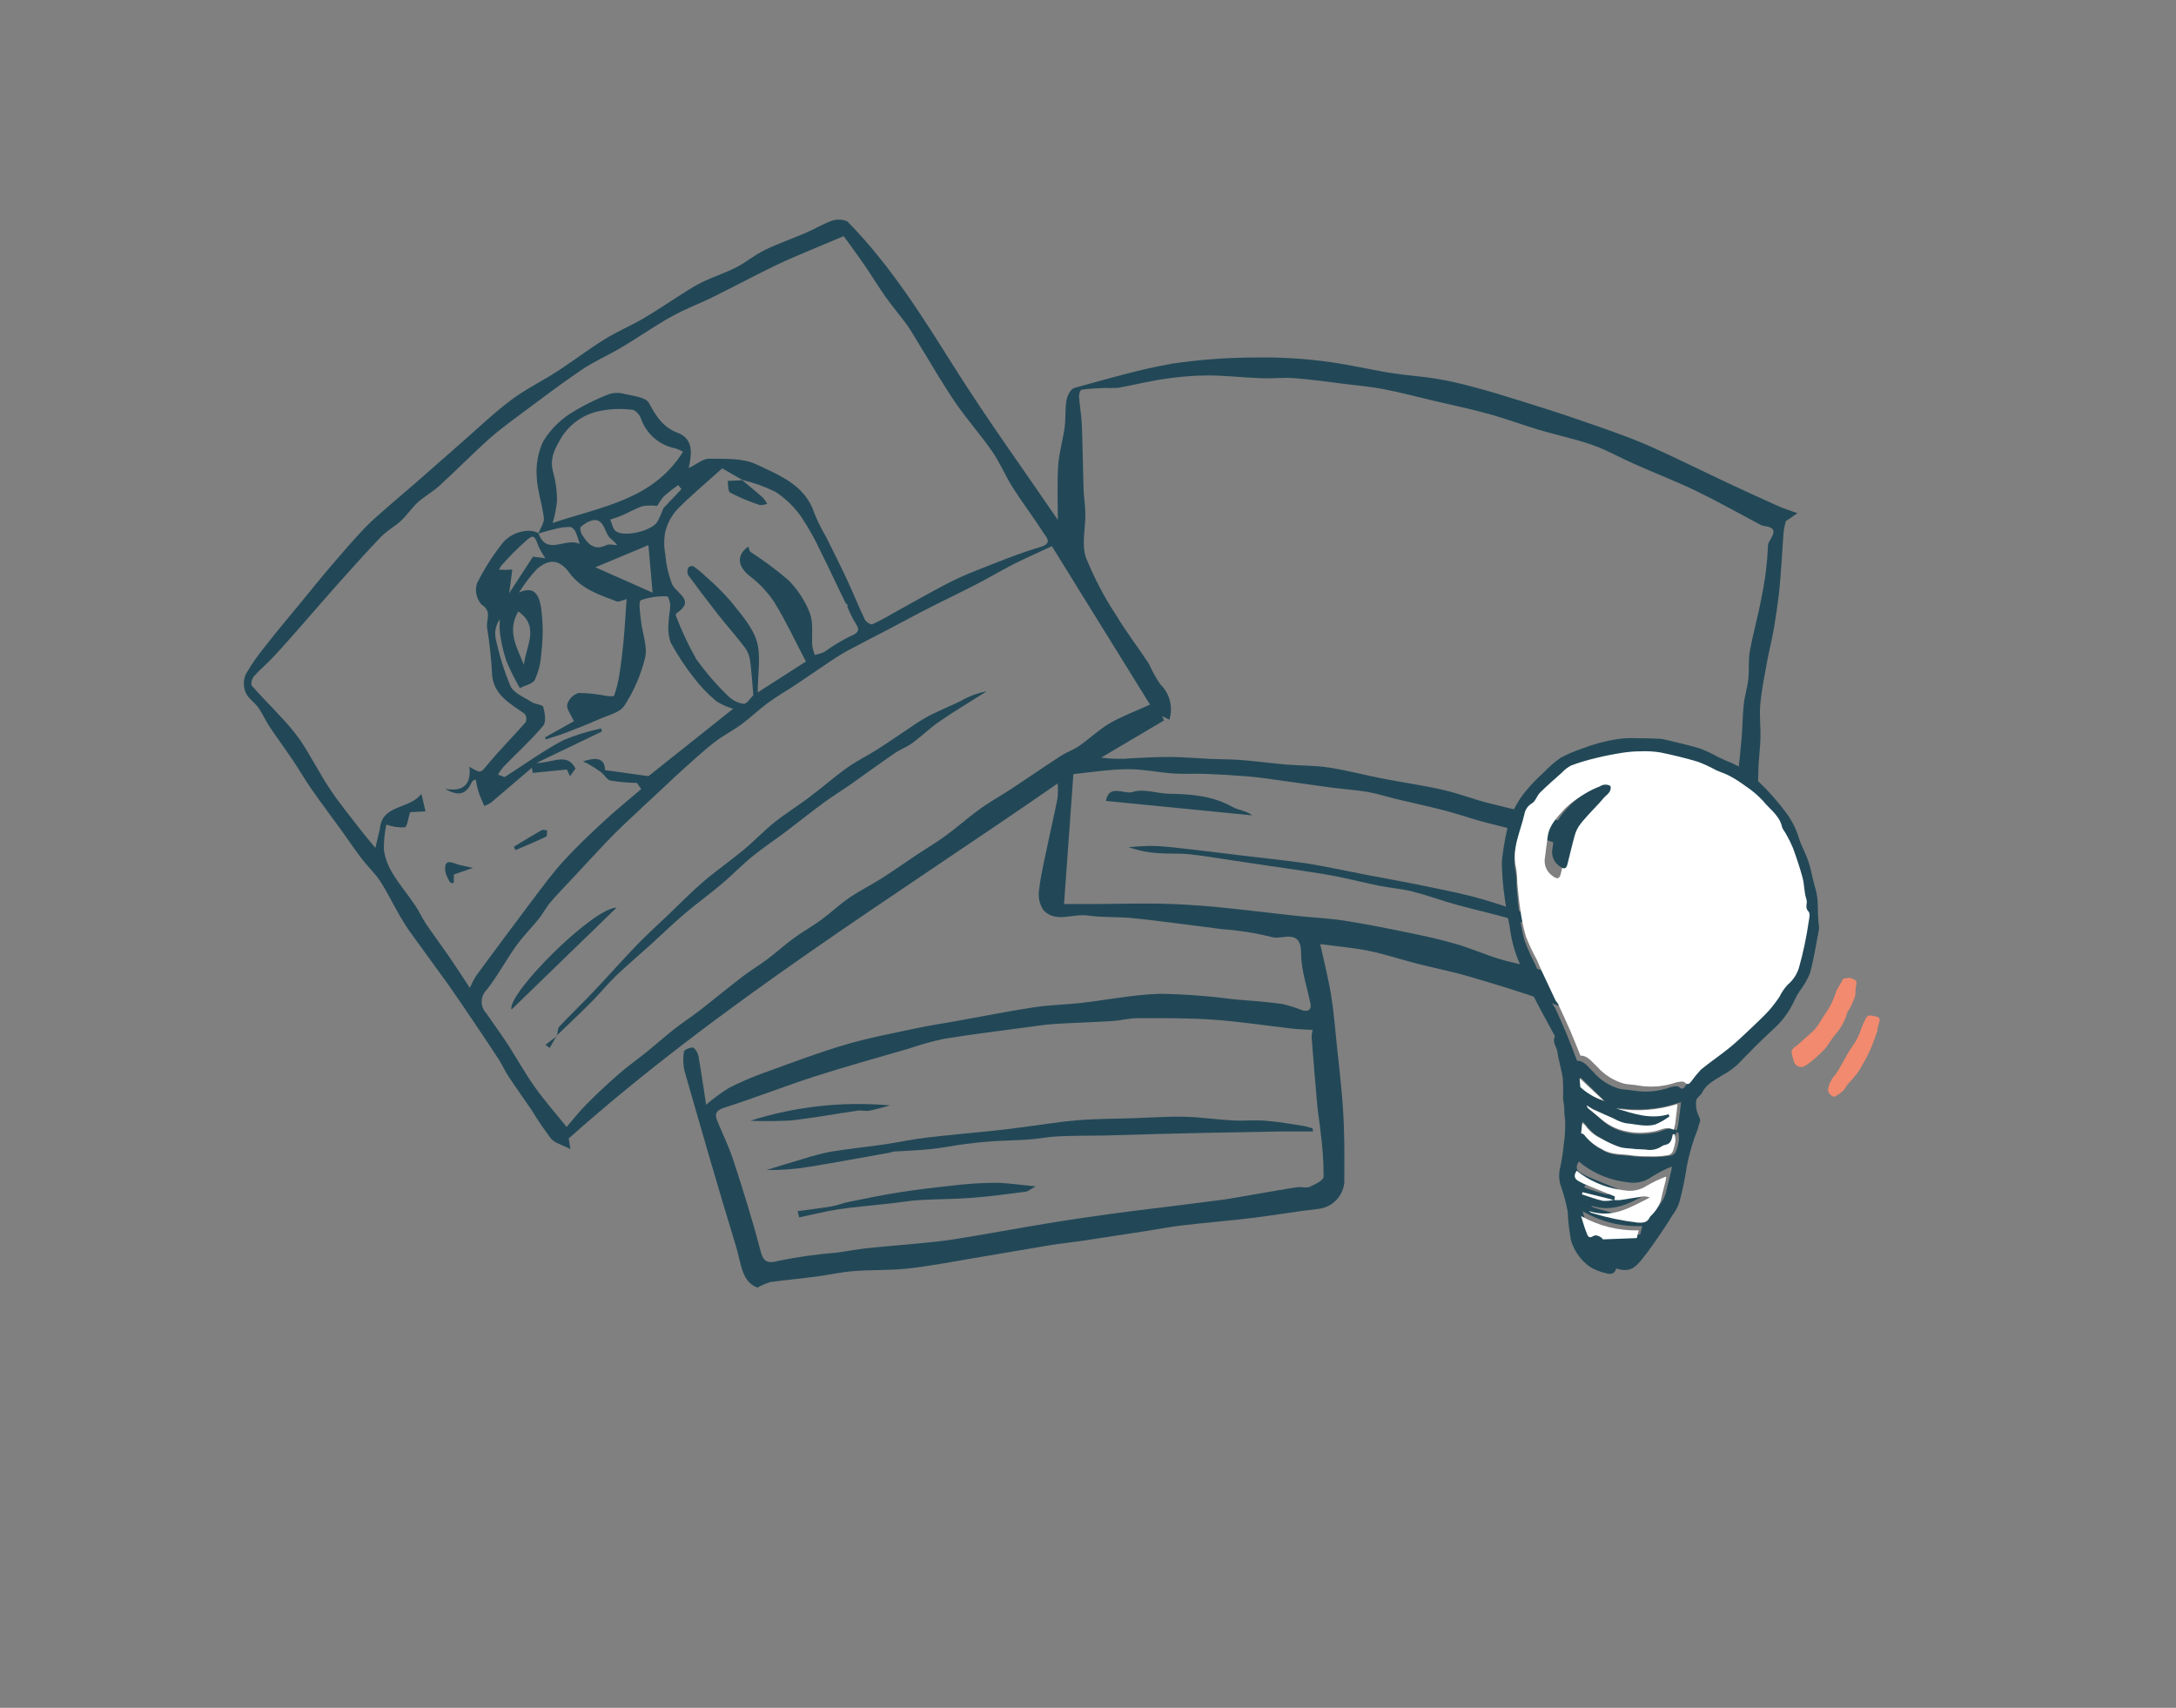 <svg width="288" height="226" xmlns="http://www.w3.org/2000/svg" xmlns:xlink="http://www.w3.org/1999/xlink" xml:space="preserve" overflow="hidden"><rect width="100%" height="100%" fill="#808080" stroke="none"/><defs><clipPath id="clip0"><rect x="496" y="248" width="288" height="226"/></clipPath><clipPath id="clip1"><rect x="497" y="249" width="286" height="225"/></clipPath><clipPath id="clip2"><rect x="497" y="249" width="286" height="225"/></clipPath><clipPath id="clip3"><rect x="497" y="217" width="286" height="287"/></clipPath></defs><g clip-path="url(#clip0)" transform="translate(-496 -248)"><g clip-path="url(#clip1)"><g clip-path="url(#clip2)"><g clip-path="url(#clip3)"><path d="M4.371 1302.22C4.247 1302.67 4.153 1303.13 4.087 1303.58 3.974 1304.92 3.914 1306.25 3.816 1307.58 3.716 1308.99 3.624 1310.41 3.461 1311.81 3.28 1313.37 3.055 1314.92 2.786 1316.47 2.526 1317.95 2.149 1319.4 1.88 1320.88 1.546 1322.72 1.171 1324.56 1 1326.42 0.866 1327.87 1.053 1329.34 1.024 1330.8 0.999 1332 0.849 1333.19 0.779 1334.38 0.715 1335.49 0.746 1336.6 0.626 1337.7 0.439 1339.41 0.121 1341.1-0.068 1342.81-0.222 1344.21-0.232 1345.61-0.367 1347.01-0.605 1349.44-0.879 1351.87-1.166 1354.3-1.411 1356.4-1.666 1358.5-1.965 1360.59-2.255 1362.61-2.611 1364.63-2.934 1366.64-3.185 1368.21-3.402 1369.79-3.696 1371.35-3.767 1371.62-3.902 1371.87-4.089 1372.07-4.837 1372.21-5.298 1372.29-5.754 1372.39-6.731 1372.61-7.831 1373.26-8.66 1373-11.967 1371.99-15.216 1370.77-18.435 1369.49-21.386 1368.32-24.221 1366.85-27.198 1365.75-30.584 1364.51-34.053 1363.48-37.517 1362.46-39.767 1361.8-42.076 1361.35-44.349 1360.77-46.493 1360.22-48.603 1359.51-50.768 1359.07-52.818 1358.65-54.92 1358.48-57.186 1358.18-56.662 1360.59-56.101 1362.74-55.748 1364.93-55.382 1367.19-55.214 1369.5-54.968 1371.78-54.742 1373.9-54.498 1376.01-54.316 1378.13-54.175 1379.77-54.073 1381.43-54.034 1383.07-53.981 1385.31-53.987 1387.55-54.004 1389.79-54.209 1391.6-55.651 1393.03-57.47 1393.22-60.338 1393.54-63.182 1394.05-66.046 1394.4-69.199 1394.78-72.365 1395.04-75.52 1395.41-77.183 1395.61-78.83 1395.94-80.487 1396.19-83.297 1396.63-86.107 1397.05-88.919 1397.48-90.203 1397.67-91.497 1397.79-92.777 1398-96.239 1398.57-99.694 1399.19-103.155 1399.76-106.011 1400.24-108.861 1400.8-111.735 1401.11-114.104 1401.37-116.509 1401.26-118.889 1401.45-120.519 1401.57-122.13 1401.95-123.757 1402.16-125.799 1402.43-127.851 1402.62-129.893 1402.9-130.489 1403.08-131.062 1403.33-131.605 1403.63-133.702 1402.87-133.772 1400.34-134.401 1398.28-136.764 1390.55-138.999 1382.78-141.227 1375.01-141.436 1374.15-141.463 1373.26-141.308 1372.38-141.272 1372.14-140.296 1371.74-140.034 1371.89-139.647 1372.24-139.405 1372.73-139.356 1373.25-139 1375.25-138.718 1377.26-138.384 1379.43-137.418 1378.6-136.394 1377.85-135.319 1377.18-133.81 1376.42-132.254 1375.75-130.661 1375.18-127.149 1373.91-123.649 1372.57-120.069 1371.51-116.959 1370.59-113.753 1369.99-110.583 1369.31-108.906 1368.94-107.201 1368.71-105.512 1368.4-102.006 1367.77-98.51 1367.07-94.99 1366.53-92.946 1366.22-90.859 1366.19-88.799 1365.96-85.296 1365.56-81.809 1364.84-78.299 1364.75-75.026 1364.81-71.758 1365.06-68.513 1365.49-66.425 1365.67-64.33 1365.8-62.255 1366.09-61.327 1366.3-60.416 1366.59-59.53 1366.94-59.263 1367.03-58.973 1367.02-58.71 1366.92-58.518 1366.76-58.417 1366.52-58.44 1366.27-58.872 1363.97-59.715 1361.69-59.709 1359.41-59.703 1355.98-62.3 1357.68-63.604 1357.24-65.762 1356.7-67.965 1356.35-70.186 1356.2-72.249 1355.92-74.317 1355.66-76.384 1355.4-78.381 1355.16-80.366 1354.88-82.365 1354.71-84.229 1354.55-86.124 1354.66-87.968 1354.39-89.917 1354.11-92.13 1355.41-93.769 1353.71-94.306 1352.91-94.516 1351.93-94.357 1350.98-94.128 1348.99-93.645 1347.01-93.236 1345.04-92.81 1342.99-92.325 1340.94-91.921 1338.89-91.859 1338.23-91.854 1337.57-91.904 1336.92-113.817 1352.12-136.482 1366.02-156.548 1383.89L-156.324 1385.31C-157.48 1384.71-158.396 1384.51-158.88 1383.93-159.797 1382.72-160.649 1381.47-161.433 1380.17-162.44 1378.68-163.494 1377.23-164.486 1375.73-164.969 1375-165.321 1374.19-165.795 1373.45-166.874 1371.78-167.985 1370.13-169.098 1368.48-170.229 1366.8-171.353 1365.12-172.525 1363.47-174.151 1361.19-175.829 1358.94-177.463 1356.66-177.977 1355.94-178.45 1355.19-178.891 1354.42-179.769 1352.9-180.533 1351.31-181.487 1349.84-182.186 1348.77-183.149 1347.89-183.926 1346.87-184.836 1345.68-185.664 1344.43-186.543 1343.21-187.862 1341.38-189.222 1339.59-190.511 1337.74-191.41 1336.45-192.193 1335.09-193.066 1333.79-194.072 1332.3-195.143 1330.85-196.14 1329.35-196.664 1328.56-197.039 1327.66-197.582 1326.89-198.095 1326.17-198.959 1325.64-199.28 1324.86-199.585 1324.09-199.577 1323.24-199.258 1322.48-198.474 1321.12-197.574 1319.83-196.567 1318.62-195.169 1316.82-193.704 1315.08-192.261 1313.33-190.798 1311.54-189.352 1309.75-187.855 1307.99-186.438 1306.33-185.007 1304.67-183.503 1303.09-182.52 1302.05-181.406 1301.14-180.332 1300.19-179.162 1299.16-177.961 1298.17-176.789 1297.14-174.743 1295.35-172.713 1293.55-170.668 1291.76-168.514 1289.87-166.443 1287.88-164.161 1286.17-162.252 1284.73-160.06 1283.68-158.048 1282.37-155.939 1281-153.942 1279.46-151.809 1278.14-150.158 1277.11-148.34 1276.35-146.658 1275.37-144.884 1274.33-143.191 1273.16-141.449 1272.07-140.594 1271.5-139.706 1270.98-138.789 1270.52-137.347 1269.84-135.815 1269.34-134.396 1268.62-133.097 1267.95-131.953 1266.97-130.642 1266.33-128.865 1265.47-126.984 1264.82-125.167 1264.04-124.014 1263.54-122.93 1262.87-121.755 1262.45-121.08 1262.22-120.346 1262.26-119.699 1262.55-114.001 1268.36-109.833 1275.06-105.612 1281.77-101.203 1288.77-96.342 1295.49-91.878 1302.04-91.878 1299.9-91.991 1297.4-91.84 1294.92-91.735 1293.2-91.21 1291.51-90.979 1289.79-90.817 1288.59-90.936 1287.35-90.728 1286.16-90.628 1285.58-90.168 1284.71-89.704 1284.58-85.429 1283.41-81.161 1282.13-76.804 1281.37-73.12 1280.82-69.4 1280.55-65.675 1280.55-62.739 1280.5-59.802 1280.66-56.888 1281.02-53.843 1281.38-50.843 1282.11-47.812 1282.6-45.824 1282.92-43.803 1283.03-41.82 1283.36-40.173 1283.63-38.541 1284.02-36.927 1284.45-34.83 1285.01-32.752 1285.64-30.681 1286.29-28.119 1287.09-25.558 1287.9-23.023 1288.78-20.072 1289.81-17.093 1290.79-14.228 1292.02-10.533 1293.62-6.933 1295.45-3.283 1297.16-1.068 1298.2 1.156 1299.22 3.389 1300.22 4.206 1300.58 5.066 1300.84 5.907 1301.15ZM-144.834 1300.19C-145.478 1300.11-146.131 1300.12-146.773 1300.22-147.707 1300.51-148.562 1301.04-149.469 1301.43-150.176 1301.73-150.916 1301.95-151.061 1302-150.834 1302.5-150.736 1303.22-150.328 1303.53-149.182 1304.37-145.564 1303.5-144.814 1302.27-144.512 1301.7-144.252 1301.1-144.033 1300.49L-141.644 1297.97-142.072 1297.43C-142.722 1297.89-143.347 1298.37-143.946 1298.89-144.289 1299.29-144.587 1299.73-144.835 1300.19ZM-133.55 1296.76-133.525 1296.79-136.254 1295.22C-138.451 1297.2-140.441 1298.85-142.238 1300.69-142.987 1301.53-143.518 1302.54-143.784 1303.63-143.974 1304.62-143.97 1305.63-143.773 1306.61-143.672 1307.95-143.373 1309.28-142.886 1310.54-142.276 1311.84-139.719 1312.67-142.321 1314.41-142.391 1314.51-142.408 1314.64-142.366 1314.76-141.622 1316.71-140.732 1318.61-139.702 1320.44-138.448 1322.2-137.03 1323.85-135.467 1325.35-134.917 1325.91-134.195 1326.27-133.416 1326.38-133.006 1326.41-132.522 1325.6-132.142 1325.24-132.267 1323.82-132.359 1322.24-132.566 1320.68-132.642 1320.06-132.871 1319.47-133.231 1318.97-134.392 1317.44-135.667 1316.01-136.853 1314.5-138.195 1312.79-139.505 1311.06-140.781 1309.31-140.9 1308.99-140.884 1308.65-140.736 1308.35-140.559 1308.17-140.307 1308.11-140.068 1308.17-139.463 1308.61-138.888 1309.08-138.349 1309.6-137.183 1310.61-136.091 1311.7-135.082 1312.86-133.793 1314.51-132.259 1316.18-131.686 1318.1-131.103 1320.06-131.558 1322.32-131.558 1324.87L-125.192 1320.78C-126.56 1318.17-127.834 1315.42-129.404 1312.87-130.299 1311.55-131.402 1310.39-132.671 1309.43-134.227 1308.16-134.406 1306.7-132.805 1305.57-132.699 1305.83-132.673 1306.16-132.499 1306.29-130.76 1307.41-129.1 1308.64-127.532 1309.99-126.282 1311.24-125.305 1312.73-124.665 1314.38-124.172 1315.68-124.454 1317.27-124.347 1318.73-124.276 1319.14-124.162 1319.54-124.007 1319.92-123.564 1319.82-123.132 1319.68-122.718 1319.49-121.63 1318.7-120.477 1318-119.272 1317.41-117.729 1316.83-118.348 1316.18-118.858 1315.34-119.173 1314.76-119.459 1314.16-119.714 1313.55-119.534 1313.25-119.863 1313.2-119.946 1313.03-121.045 1310.81-122.071 1308.55-123.187 1306.33-123.942 1304.68-124.831 1303.09-125.846 1301.58-126.759 1300.29-127.907 1299.18-129.228 1298.32-130.608 1297.64-132.057 1297.12-133.551 1296.76ZM-154.676 1334C-153.131 1333.5-151.781 1333.38-151.745 1335.15L-146.006 1335.95-134.809 1327.03C-135.591 1326.81-136.337 1326.47-137.025 1326.04-138.113 1325.13-139.099 1324.1-139.965 1322.98-141.132 1321.5-142.173 1319.92-143.077 1318.26-143.365 1317.39-143.455 1316.46-143.34 1315.55-143.34 1314.81-143.13 1314.07-143.131 1313.32-143.131 1312.92-143.394 1312.16-143.51 1312.16-144.695 1312.1-145.88 1312.27-146.999 1312.66-147.36 1312.84-147.099 1314.43-146.999 1315.36-146.828 1317.01-146.108 1318.75-146.447 1320.27-146.996 1322.52-147.923 1324.67-149.189 1326.62-149.77 1327.54-151.321 1327.88-152.473 1328.39-153.965 1329.06-155.489 1329.65-157.015 1330.24-157.855 1330.56-158.726 1330.81-159.582 1331.09L-159.682 1330.82-155.869 1328.68C-156.247 1327.81-156.867 1327.07-156.751 1326.47-156.539 1325.74-155.976 1325.17-155.254 1324.94-154.006 1324.95-152.763 1325.09-151.542 1325.34-151.201 1325.38-150.584 1325.41-150.543 1325.3-150.248 1324.44-150.026 1323.56-149.878 1322.66-149.644 1321.18-149.456 1319.69-149.314 1318.2-149.14 1316.34-149.036 1314.48-148.895 1312.53-149.575 1312.7-149.936 1312.93-150.181 1312.83-152.518 1311.96-154.904 1311.18-156.481 1309.02-157.738 1307.3-159.116 1307.1-160.775 1308.56-161.653 1309.51-162.439 1310.55-163.12 1311.65-160.713 1310.53-160.395 1312.67-160.204 1313.65-159.932 1315.65-159.922 1317.68-160.175 1319.68-160.235 1320.89-160.526 1322.09-161.03 1323.2-161.306 1323.75-162.329 1323.94-163.013 1324.3-163.672 1323.15-164.265 1321.96-164.788 1320.73-165.18 1319.55-165.464 1318.33-165.636 1317.09-165.696 1316.46-165.703 1315.81-165.655 1315.18-166.169 1315.89-166.373 1316.79-166.222 1317.66-165.771 1319.84-165.111 1321.97-164.252 1324.03-163.814 1324.97-162.448 1325.5-161.456 1326.14-160.977 1326.45-160.009 1326.47-159.915 1326.8-159.693 1327.59-159.509 1328.79-159.934 1329.29-161.532 1331.19-163.388 1332.87-165.127 1334.66-165.415 1335-165.676 1335.36-165.907 1335.74L-165.021 1336.07C-162.316 1334.34-159.905 1332.59-157.304 1331.21-155.678 1330.52-153.988 1330-152.26 1329.64L-152.16 1330.04-160.821 1334.21C-158.624 1334.2-156.77 1332.77-155.656 1334.94L-156.371 1335.96-156.795 1335.07-161.307 1335.52-161.429 1334.85C-163.236 1336.39-165.037 1337.94-166.856 1339.48-167.124 1339.65-167.413 1339.79-167.716 1339.9-167.976 1339.27-168.274 1338.66-168.487 1338.01-168.637 1337.48-168.759 1336.93-168.852 1336.38-169.02 1336.48-169.277 1336.54-169.341 1336.68-170.098 1338.36-171.046 1338.69-172.917 1337.62-170.467 1338.07-169.422 1337.03-169.682 1334.71-168.112 1335.64-168.223 1335.55-167.239 1334.37-165.649 1332.45-163.877 1330.69-162.242 1328.81-162.088 1328.44-162.136 1328.03-162.366 1327.71-164.208 1326.38-166.354 1325.32-166.669 1322.72-166.776 1320.6-166.997 1318.48-167.33 1316.37-167.561 1315.39-166.584 1314.15-168.075 1313.25-168.747 1312.49-168.98 1311.43-168.69 1310.46-167.785 1308.64-166.706 1306.92-165.467 1305.32-164.316 1303.71-161.919 1303.04-160.557 1303.79-159.438 1306.89-156.975 1304.3-155.106 1305.22-155.246 1304.67-155.425 1304.14-155.641 1303.62-155.78 1303.35-156.088 1303-156.34 1302.98-156.931 1302.97-157.52 1303.03-158.093 1303.18-158.925 1303.36-159.744 1303.62-160.569 1303.84-160.307 1303.15-159.77 1302.44-159.839 1301.79-160.039 1299.95-160.715 1298.15-160.782 1296.33-160.901 1294.73-160.614 1293.14-159.948 1291.69-159.068 1290.22-157.868 1288.97-156.437 1288.03-154.799 1286.99-153.059 1286.11-151.244 1285.41-150.591 1285.19-149.886 1285.17-149.222 1285.36-148.065 1285.64-146.361 1285.79-145.942 1286.57-145.002 1288.3-144.119 1289.76-142.156 1290.51-140.104 1291.29-140.229 1293.11-140.683 1295.18-139.626 1294.67-138.799 1293.93-137.986 1293.94-135.889 1293.98-133.549 1293.83-131.748 1294.69-128.72 1296.13-125.286 1297.4-124.067 1301.17-123.617 1302.27-123.088 1303.34-122.484 1304.36-121.56 1306.23-120.62 1308.09-119.741 1309.98-118.933 1311.71-118.226 1313.49-117.399 1315.22-117.249 1315.53-116.632 1315.94-116.413 1315.85-115.502 1315.43-114.617 1314.97-113.761 1314.45-111.453 1313.18-109.168 1311.87-106.833 1310.64-105.524 1309.95-104.176 1309.33-102.798 1308.79-99.969 1307.68-97.155 1306.5-94.245 1305.65-92.484 1305.14-93.415 1304.33-93.802 1303.72-95.08 1301.71-96.538 1299.81-97.816 1297.8-98.808 1296.24-99.513 1294.49-100.561 1292.98-102.117 1290.73-103.961 1288.67-105.499 1286.41-107.229 1283.86-108.754 1281.18-110.37 1278.56-110.869 1277.76-111.327 1276.92-111.88 1276.16-112.778 1274.93-113.777 1273.77-114.654 1272.53-115.626 1271.16-116.491 1269.71-117.443 1268.33-118.353 1267-119.315 1265.71-120.192 1264.49-121.434 1265.01-122.726 1265.54-124.007 1266.09-125.742 1266.83-127.495 1267.54-129.191 1268.36-131.982 1269.72-134.723 1271.18-137.504 1272.56-138.864 1273.23-140.279 1273.79-141.645 1274.45-142.577 1274.91-143.485 1275.41-144.369 1275.95-146.134 1277.03-147.849 1278.19-149.629 1279.25-151.349 1280.27-153.209 1281.07-154.857 1282.19-157.646 1284.08-160.328 1286.13-163.034 1288.14-164.432 1289.18-165.848 1290.22-167.141 1291.38-169.359 1293.39-171.46 1295.52-173.666 1297.54-174.54 1298.34-175.62 1298.91-176.498 1299.71-177.297 1300.43-177.896 1301.38-178.685 1302.12-179.524 1302.9-180.582 1303.46-181.372 1304.28-183.429 1306.43-185.406 1308.65-187.389 1310.87-188.863 1312.52-190.284 1314.21-191.746 1315.86-193.01 1317.3-194.269 1318.74-195.572 1320.14-196.41 1321.04-197.369 1321.83-198.181 1322.75-198.435 1323.03-198.624 1323.77-198.453 1323.97-197.285 1325.34-195.988 1326.59-194.783 1327.92-193.767 1328.97-192.832 1330.09-191.987 1331.28-190.625 1333.34-189.502 1335.57-188.134 1337.64-186.935 1339.45-185.546 1341.14-184.221 1342.86-183.566 1343.72-182.863 1344.53-182.116 1345.45L-181.517 1342.9C-181.233 1339.67-177.646 1340.38-176.025 1338.3L-175.487 1340.61-177.521 1340.72C-177.805 1341.59-177.882 1342.62-178.236 1342.73-179.06 1342.77-179.883 1342.64-180.659 1342.36-180.899 1343.46-181.01 1344.58-180.991 1345.71-180.821 1346.83-180.419 1347.89-179.811 1348.85-178.941 1350.3-177.832 1351.6-176.879 1353.01-176.339 1353.8-175.954 1354.7-175.418 1355.5-174.427 1356.97-173.36 1358.38-172.355 1359.85-171.439 1361.18-170.566 1362.54-169.623 1363.97-169.391 1363.42-169.118 1362.89-168.806 1362.38-166.424 1359.14-164.025 1355.92-161.61 1352.7-160.212 1350.85-158.848 1348.97-157.3 1347.25-155.602 1345.38-153.757 1343.64-151.902 1341.92-150.311 1340.44-148.615 1339.08-146.966 1337.66L-147.524 1336.85C-148.694 1336.83-149.862 1336.72-151.019 1336.54-151.5 1336.44-151.839 1335.76-152.294 1335.41-152.803 1335.04-153.332 1334.7-153.88 1334.39-154.135 1334.23-154.412 1334.12-154.678 1334ZM-3.635 1351.32C-3.435 1349.36-3.184 1347.07-2.981 1344.78-2.828 1343.05-2.787 1341.32-2.604 1339.6-2.466 1338.29-2.143 1337.01-1.974 1335.71-1.76 1334.06-1.596 1332.4-1.458 1330.75-1.338 1329.3-1.34 1327.84-1.183 1326.4-1.065 1325.31-0.709 1324.25-0.591 1323.17-0.454 1321.91-0.599 1320.62-0.376 1319.38 0.052 1317.01 0.729 1314.68 1.16 1312.31 1.638 1310.03 1.925 1307.71 2.02 1305.38 2.029 1304.67 3.971 1303.09 1.451 1302.84 1.178 1302.78 0.92 1302.66 0.688 1302.51-2.04 1301.06-4.727 1299.54-7.505 1298.2-10.174 1296.91-12.945 1295.85-15.657 1294.64-17.525 1293.82-19.314 1292.78-21.233 1292.11-23.506 1291.31-25.891 1290.83-28.207 1290.14-30.449 1289.47-32.644 1288.64-34.897 1288.02-37.321 1287.35-39.79 1286.83-42.237 1286.26-44.404 1285.74-46.559 1285.18-48.742 1284.75-50.345 1284.43-51.983 1284.29-53.608 1284.09-55.919 1283.8-58.226 1283.47-60.544 1283.29-61.971 1283.17-63.419 1283.35-64.854 1283.3-67.27 1283.21-69.681 1282.93-72.095 1282.92-74.027 1282.94-75.955 1283.1-77.865 1283.4-79.887 1283.69-81.877 1284.2-83.892 1284.56-84.513 1284.6-85.138 1284.61-85.76 1284.58-86.759 1284.63-87.757 1284.67-88.748 1284.81-88.906 1284.84-89.103 1285.39-89.082 1285.69-88.993 1286.95-88.756 1288.21-88.705 1289.47-88.591 1292.3-88.571 1295.13-88.478 1297.96-88.443 1299.04-88.254 1300.11-88.239 1301.19-88.212 1303.14-88.771 1305.27-88.167 1307.01-87.072 1309.73-85.705 1312.34-84.085 1314.78-82.786 1316.95-81.225 1318.96-79.836 1321.08-79.419 1322.02-78.922 1322.92-78.351 1323.77-77.089 1324.98-76.614 1326.8-77.123 1328.48L-78.084 1328.01-77.843 1328.58-86.151 1333.5C-84.813 1333.68-83.459 1333.71-82.115 1333.58-80.377 1333.49-78.634 1333.4-76.895 1333.41-75.155 1333.43-73.418 1333.59-71.678 1333.67-70.315 1333.73-68.946 1333.71-67.584 1333.82-65.595 1333.98-63.615 1334.25-61.626 1334.42-59.787 1334.57-57.923 1334.52-56.106 1334.8-53.767 1335.15-51.47 1335.77-49.146 1336.23-46.425 1336.76-43.677 1337.15-40.976 1337.76-38.991 1338.21-37.075 1338.96-35.103 1339.47-31.926 1340.3-28.704 1340.95-25.549 1341.85-23.063 1342.56-20.633 1343.48-18.21 1344.39-15.076 1345.57-11.919 1346.72-8.88 1348.12-7.065 1349.07-5.313 1350.14-3.635 1351.32ZM-92.667 1305.52C-94.328 1306.3-96.062 1307.06-97.754 1307.91-99.403 1308.75-100.987 1309.7-102.629 1310.55-104.712 1311.63-106.832 1312.63-108.92 1313.7-110.618 1314.56-112.294 1315.48-113.985 1316.37-115.859 1317.35-117.746 1318.31-119.613 1319.31-120.373 1319.72-121.111 1320.18-121.825 1320.66-123.382 1321.7-124.92 1322.77-126.473 1323.81-127.706 1324.63-128.998 1325.37-130.192 1326.24-131.41 1327.14-132.503 1328.2-133.719 1329.1-134.87 1329.94-136.167 1330.59-137.293 1331.47-138.697 1332.56-140 1333.78-141.33 1334.96-142.215 1335.75-143.07 1336.57-143.937 1337.38-145.69 1339.02-147.452 1340.65-149.193 1342.3-150.035 1343.1-150.855 1343.92-151.654 1344.76-153.03 1346.21-154.381 1347.68-155.748 1349.15-156.813 1350.3-157.914 1351.41-158.93 1352.6-159.54 1353.31-159.976 1354.17-160.563 1354.9-161.523 1356.09-162.627 1357.18-163.516 1358.43-164.875 1360.34-165.978 1362.44-167.428 1364.26-168.246 1365.1-168.269 1366.43-167.479 1367.29-166.529 1368.68-165.526 1370.03-164.609 1371.44-163.397 1373.31-162.331 1375.27-161.044 1377.08-159.739 1378.91-158.241 1380.61-156.826 1382.37-155.933 1381.34-155.1 1380.26-154.146 1379.31-152.769 1377.93-151.338 1376.59-149.867 1375.31-148.704 1374.3-147.432 1373.41-146.233 1372.44-145.004 1371.44-143.83 1370.39-142.588 1369.41-141.514 1368.57-140.358 1367.83-139.28 1366.99-137.337 1365.48-135.444 1363.91-133.496 1362.42-132.452 1361.62-131.309 1360.94-130.256 1360.15-129.058 1359.25-127.949 1358.23-126.741 1357.35-125.583 1356.51-124.316 1355.81-123.158 1354.96-121.903 1354.04-120.772 1352.95-119.492 1352.07-118.101 1351.12-116.578 1350.36-115.154 1349.46-113.546 1348.43-111.989 1347.33-110.401 1346.27-109.163 1345.45-107.874 1344.69-106.677 1343.81-105.117 1342.66-103.668 1341.36-102.098 1340.23-100.8 1339.3-99.39 1338.54-98.055 1337.65-95.848 1336.2-93.674 1334.69-91.459 1333.25-90.688 1332.76-89.781 1332.46-89.029 1331.93-87.671 1330.98-86.462 1329.8-85.044 1328.97-83.494 1328.06-81.778 1327.43-79.693 1326.48ZM-58.182 1369.53C-59.042 1369.48-59.934 1369.46-60.817 1369.37-64.321 1368.97-67.814 1368.42-71.328 1368.18-74.666 1367.94-78.026 1367.98-81.376 1367.98-82.483 1367.98-83.586 1368.29-84.697 1368.36-87.221 1368.52-89.751 1368.58-92.275 1368.74-93.517 1368.82-94.753 1369.01-95.987 1369.18-99.656 1369.68-103.334 1370.12-106.987 1370.72-108.559 1371.06-110.109 1371.5-111.629 1372.02-115.733 1373.22-119.861 1374.35-123.931 1375.66-127.946 1376.96-131.874 1378.51-135.894 1379.79-137.127 1380.18-137.304 1380.64-136.86 1381.69-136.121 1383.44-135.304 1385.16-134.722 1386.96-133.479 1390.8-132.256 1394.66-131.249 1398.56-130.826 1400.21-130.404 1400.52-128.687 1400.06-126.215 1399.56-123.713 1399.21-121.197 1399.01-119.743 1398.82-118.302 1398.54-116.84 1398.39-113.944 1398.09-111.035 1397.88-108.139 1397.57-106.435 1397.39-104.739 1397.1-103.046 1396.82-99.73 1396.26-96.423 1395.65-93.104 1395.11-90.401 1394.66-87.691 1394.27-84.979 1393.89-82.751 1393.58-80.516 1393.32-78.283 1393.04-75.529 1392.69-72.773 1392.36-70.022 1391.99-68.665 1391.8-67.318 1391.54-65.966 1391.31-64.069 1390.99-62.179 1390.64-60.275 1390.35-59.714 1390.26-59.057 1390.5-58.572 1390.29-57.873 1389.99-56.752 1389.43-56.735 1388.95-56.738 1387.02-56.867 1385.09-57.121 1383.17-57.238 1381.95-57.463 1380.74-57.575 1379.52-57.849 1376.5-58.093 1373.49-58.327 1370.47-58.318 1370.15-58.271 1369.83-58.186 1369.53ZM-91.056 1352.87C-89.885 1352.87-88.251 1352.88-86.617 1352.87-83.821 1352.86-81.025 1352.77-78.235 1352.83-75.838 1352.88-73.43 1353.03-71.038 1353.25-67.475 1353.59-63.923 1354.05-60.364 1354.43-58.248 1354.66-56.111 1354.75-54.01 1355.07-51.073 1355.53-48.154 1356.12-45.242 1356.72-43.204 1357.14-41.166 1357.59-39.17 1358.18-37.273 1358.73-35.458 1359.54-33.571 1360.12-31.592 1360.72-29.517 1361.04-27.579 1361.75-24.566 1362.85-21.639 1364.17-18.661 1365.37-16.006 1366.43-13.337 1367.46-10.663 1368.48-9.258 1369.01-7.838 1369.52-6.4 1369.95-6.058 1369.94-5.749 1369.74-5.585 1369.44-5.22 1366.91-4.899 1364.37-4.622 1361.82-4.339 1359.21-4.103 1356.6-3.873 1353.98-3.841 1353.54-3.838 1353.11-3.865 1352.67-4.849 1352.68-5.83 1352.57-6.786 1352.34-10.089 1351-13.315 1349.48-16.619 1348.14-19.107 1347.14-21.659 1346.29-24.199 1345.42-26.541 1344.62-28.895 1343.86-31.261 1343.14-32.773 1342.68-34.326 1342.36-35.849 1341.94-37.49 1341.48-39.105 1340.92-40.754 1340.49-42.903 1339.94-45.074 1339.47-47.233 1338.95-48.484 1338.65-49.713 1338.24-50.977 1338.03-52.575 1337.76-54.192 1337.67-55.797 1337.45-58.089 1337.15-60.373 1336.8-62.664 1336.49-64.037 1336.3-65.41 1336.1-66.79 1335.98-68.641 1335.83-70.496 1335.72-72.351 1335.65-73.766 1335.59-75.19 1335.7-76.6 1335.6-78.668 1335.45-80.73 1335-82.791 1335.03-85.301 1335.07-87.804 1335.48-89.823 1335.68-90.255 1341.66-90.66 1347.3-91.06 1352.87ZM-158.672 1302.45C-152.207 1300.26-145.44 1299.41-141.441 1293.03-141.737 1292.85-142.055 1292.7-142.387 1292.59-144.525 1292.19-146.286 1290.68-147.005 1288.63-147.155 1288.15-147.73 1287.49-148.145 1287.47-149.599 1287.28-151.073 1287.34-152.508 1287.64-154.547 1288.06-156.33 1289.29-157.453 1291.04-158.376 1292.58-159.137 1293.92-158.591 1295.78-158.257 1296.99-158.091 1298.24-158.098 1299.5-158.192 1300.5-158.385 1301.48-158.673 1302.44ZM-145.459 1311.67C-145.643 1309.58-145.812 1307.67-146.016 1305.38L-153.022 1308.31ZM-159.648 1307.11C-159.98 1306.62-160.276 1306.11-160.531 1305.57-161.041 1304.17-161.165 1303.97-161.998 1304.63-163.22 1305.7-164.369 1306.84-165.436 1308.06-165.573 1308.24-165.691 1308.43-165.788 1308.63-165.523 1308.63-165.257 1308.65-164.989 1308.65-164.665 1308.65-164.341 1308.62-164.017 1308.61-164.056 1308.93-164.091 1309.25-164.134 1309.58-164.216 1310.19-164.301 1310.81-164.429 1311.75L-161.279 1306.91ZM-162.477 1321.21C-162.237 1318.8-160.316 1316.18-163.216 1314.16-164.764 1316.76-163.372 1318.97-162.482 1321.21ZM-154.203 1302.41C-154.496 1302.65-154.986 1302.86-155.031 1303.14-155.019 1303.56-154.871 1303.95-154.611 1304.27-153.885 1305.37-153.034 1306.11-151.575 1305.38-151.19 1305.19-150.618 1305.37-150.133 1305.38-150.361 1305.09-150.623 1304.82-150.914 1304.58-151.988 1303.91-151.692 1301.1-154.208 1302.41Z" fill="#224857" fill-rule="nonzero" fill-opacity="1" transform="matrix(1.001 0 0 1 727.979 -985.241)"/><path d="M-51.319 1599.24C-50.092 1598.51-48.875 1597.75-47.631 1597.05-47.456 1596.95-47.156 1597.07-46.913 1597.09-46.96 1597.38-46.913 1597.85-47.068 1597.92-48.394 1598.55-49.755 1599.12-51.105 1599.7Z" fill="#224857" fill-rule="nonzero" fill-opacity="1" transform="matrix(1.001 0 0 1 615.384 -1239.2)"/><path d="M-85.378 1615.51-87.902 1616.39-87.902 1617.52C-88.065 1617.5-88.329 1617.53-88.375 1617.44-88.682 1617-88.904 1616.5-89.031 1615.98-89.23 1614.1-88.086 1614.87-87.213 1615.1-86.765 1615.22-86.308 1615.3-85.378 1615.51Z" fill="#224857" fill-rule="nonzero" fill-opacity="1" transform="matrix(1.001 0 0 1 644.054 -1252.66)"/><path d="M-27.783 1566.64C-27.683 1566.22-27.726 1565.67-27.471 1565.39-26.029 1563.85-24.49 1562.39-23.034 1560.85-21.062 1558.77-19.166 1556.62-17.176 1554.55-15.836 1553.16-14.392 1551.87-12.993 1550.53-11.481 1549.09-10.021 1547.58-8.435 1546.22-6.716 1544.75-4.847 1543.46-3.106 1542.01-1.708 1540.85-0.46 1539.51 0.954 1538.38 2.415 1537.21 4.021 1536.22 5.518 1535.09 7.243 1533.8 8.87 1532.36 10.625 1531.11 11.895 1530.2 13.321 1529.52 14.646 1528.67 16.116 1527.74 17.542 1526.73 18.993 1525.77 19.779 1525.22 20.596 1524.71 21.44 1524.25 22.803 1523.56 24.226 1522.98 25.601 1522.31 26.665 1521.69 27.829 1521.25 29.042 1521.03 26.965 1522.34 24.848 1523.61 22.825 1524.99 21.563 1525.86 20.463 1526.95 19.23 1527.86 18.468 1528.41 17.548 1528.75 16.767 1529.29 14.839 1530.61 12.956 1532.01 11.04 1533.35 9.858 1534.18 8.617 1534.93 7.455 1535.79 5.736 1537.05 4.072 1538.4 2.363 1539.69 0.935 1540.76-0.567 1541.75-1.95 1542.88-3.357 1544.03-4.623 1545.36-6.014 1546.53-7.627 1547.89-9.345 1549.13-10.951 1550.5-12.449 1551.77-13.847 1553.15-15.306 1554.47-16.872 1555.89-18.489 1557.25-20.013 1558.71-21.135 1559.79-22.11 1561.01-23.209 1562.12-24.721 1563.64-26.286 1565.11-27.829 1566.6Z" fill="#224857" fill-rule="nonzero" fill-opacity="1" transform="matrix(1.001 0 0 1 597.533 -1181.55)"/><path d="M-52.712 1653.17C-53.287 1651.03-41.866 1639.65-38.81 1639.68Z" fill="#224857" fill-rule="nonzero" fill-opacity="1" transform="matrix(1.001 0 0 1 616.459 -1271.57)"/><path d="M-32.512 1709.9-33.447 1711.53-34.003 1711.11-32.471 1709.94Z" fill="#224857" fill-rule="nonzero" fill-opacity="1" transform="matrix(1.001 0 0 1 602.228 -1324.85)"/><path d="M159.542 1756.31C158.077 1756.31 156.611 1756.3 155.149 1756.31 154.335 1756.31 153.521 1756.35 152.707 1756.36 150.328 1756.41 147.948 1756.44 145.57 1756.49 143.409 1756.53 141.248 1756.58 139.088 1756.64 136.791 1756.7 134.494 1756.78 132.198 1756.84 130.101 1756.88 128.004 1756.85 125.913 1756.95 124.574 1757.01 123.245 1757.28 121.906 1757.38 120.351 1757.49 118.787 1757.5 117.23 1757.6 116.032 1757.68 114.834 1757.8 113.645 1757.96 112.099 1758.16 110.567 1758.48 109.018 1758.64 107.379 1758.81 105.723 1758.86 104.081 1758.97 103.93 1759 103.78 1759.05 103.634 1759.1 100.126 1759.73 96.623 1760.38 93.107 1760.96 91.179 1761.29 89.225 1761.44 87.27 1761.41 88.868 1760.92 90.465 1760.42 92.075 1759.95 93.259 1759.57 94.465 1759.25 95.686 1759 98.07 1758.61 100.479 1758.36 102.869 1758.02 104.695 1757.75 106.504 1757.35 108.335 1757.13 111.344 1756.77 114.364 1756.52 117.379 1756.2 118.506 1756.09 119.631 1755.94 120.755 1755.79 123.296 1755.47 125.829 1755.04 128.379 1754.83 130.885 1754.62 133.408 1754.63 135.923 1754.55 138.128 1754.47 140.335 1754.31 142.536 1754.36 144.654 1754.41 146.765 1754.73 148.884 1754.85 150.347 1754.93 151.825 1754.77 153.283 1754.89 154.944 1755.02 156.593 1755.32 158.242 1755.57 158.658 1755.66 159.069 1755.76 159.473 1755.9Z" fill="#224857" fill-rule="nonzero" fill-opacity="1" transform="matrix(1.001 0 0 1 510.085 -1358.58)"/><path d="M104.417 1794.34C105.915 1794.14 107.413 1793.96 108.903 1793.71 109.667 1793.58 110.401 1793.27 111.159 1793.12 113.348 1792.68 115.535 1792.22 117.739 1791.87 120.084 1791.5 122.444 1791.22 124.805 1790.97 126.664 1790.74 128.534 1790.61 130.407 1790.59 132.057 1790.59 133.703 1790.86 135.888 1791.06 135.152 1791.47 134.876 1791.73 134.571 1791.77 132.21 1792.07 129.848 1792.4 127.475 1792.58 125.152 1792.76 122.814 1792.74 120.485 1792.88 119.193 1792.96 117.911 1793.19 116.623 1793.33 114.371 1793.59 112.107 1793.76 109.868 1794.09 108.102 1794.36 106.364 1794.8 104.613 1795.17Z" fill="#224857" fill-rule="nonzero" fill-opacity="1" transform="matrix(1.001 0 0 1 497.054 -1386.07)"/><path d="M78.404 1749.51C84.371 1747.61 90.657 1746.92 96.894 1747.48 95.978 1747.72 95.069 1748 94.139 1748.18 93.655 1748.27 93.123 1748.1 92.63 1748.17 89.681 1748.59 86.747 1749.15 83.787 1749.47 81.995 1749.57 80.198 1749.59 78.404 1749.51Z" fill="#224857" fill-rule="nonzero" fill-opacity="1" transform="matrix(1.001 0 0 1 516.819 -1353.2)"/><path d="M351.347 1620.74C349.303 1620.04 347.413 1619.42 345.544 1618.74 342.887 1617.78 340.277 1616.67 337.585 1615.83 334.841 1614.97 332.015 1614.38 329.241 1613.61 327.311 1613.07 325.427 1612.37 323.488 1611.88 322.065 1611.52 320.579 1611.42 319.135 1611.13 317.276 1610.76 315.44 1610.28 313.577 1609.91 312.092 1609.61 310.591 1609.39 309.094 1609.16 307.553 1608.92 306.009 1608.71 304.466 1608.48 302.715 1608.22 300.971 1607.95 299.216 1607.69 297.462 1607.44 295.721 1607.13 293.956 1606.95 292.616 1606.82 291.26 1606.91 289.911 1606.81 288.563 1606.73 287.233 1606.46 285.96 1606.01 287.112 1605.95 288.266 1605.81 289.414 1605.86 290.871 1605.91 292.326 1606.09 293.778 1606.26 296.196 1606.53 298.609 1606.84 301.025 1607.13 303.612 1607.44 306.204 1607.71 308.787 1608.06 310.235 1608.25 311.67 1608.55 313.107 1608.82 314.636 1609.11 316.159 1609.43 317.688 1609.73 319.711 1610.12 321.74 1610.47 323.759 1610.88 326.281 1611.4 328.813 1611.88 331.305 1612.51 333.423 1613.05 335.508 1613.75 337.578 1614.47 340.046 1615.32 342.495 1616.24 344.926 1617.19 346.931 1617.98 348.908 1618.85 350.87 1619.75 351.109 1619.86 351.171 1620.35 351.347 1620.74Z" fill="#224857" fill-rule="nonzero" fill-opacity="1" transform="matrix(1.001 0 0 1 359.114 -1245.91)"/><path d="M273.586 1576.9C273.979 1574.58 276.008 1576.09 277.149 1575.71 278.564 1575.23 280.338 1575.92 281.958 1575.95 284.86 1576 287.685 1576.21 290.304 1577.69 291.084 1578.13 292.102 1578.16 292.933 1578.81Z" fill="#224857" fill-rule="nonzero" fill-opacity="1" transform="matrix(1.001 0 0 1 368.517 -1222.91)"/><path d="M67.923 1405.13C68.839 1405.9 69.768 1406.65 70.663 1407.44 70.895 1407.7 71.096 1407.99 71.262 1408.3 70.908 1408.35 70.507 1408.53 70.209 1408.42 68.886 1407.99 67.601 1407.45 66.369 1406.81 66.031 1406.61 66.111 1405.69 66.03 1405.25 66.883 1405.21 67.415 1405.19 67.946 1405.16Z" fill="#224857" fill-rule="nonzero" fill-opacity="1" transform="matrix(1.001 0 0 1 526.218 -1093.61)"/><path d="M143.972 163.016C143.972 163.753 143.486 163.997 142.855 163.963 142.081 163.984 141.308 163.883 140.564 163.663 139.186 163.126 138.028 162.141 137.276 160.867 136.74 159.693 136.287 158.483 135.921 157.245 135.471 156.273 134.956 155.331 134.382 154.427 133.909 153.776 133.628 153.007 133.571 152.205 133.549 151.076 133.454 149.95 133.284 148.833 133.184 147.72 132.973 146.619 132.653 145.548 132.48 145.128 132.338 144.697 132.227 144.257 132.127 143.764 131.837 143.308 131.698 142.819 131.529 141.99 131.317 141.17 131.062 140.363 130.611 139.24 129.944 138.194 129.498 137.067 129.256 136.454 128.53 136.044 128.678 135.259 128.708 135.106 128.448 134.89 128.296 134.722 127.157 133.46 125.981 132.226 124.879 130.932 124.287 130.239 123.83 129.445 123.281 128.716 122.861 128.159 122.36 127.656 121.954 127.092 120.977 125.846 120.176 124.473 119.573 123.009 119.281 122.215 118.863 121.463 118.527 120.682 118.128 119.747 117.728 118.807 117.375 117.855 117.061 117.017 116.789 116.163 116.534 115.309 116.369 114.809 116.258 114.293 116.203 113.77 115.995 112.072 115.911 110.361 115.952 108.65 116.104 107.315 116.465 106.012 117.02 104.788 117.54 103.672 118.152 102.601 118.848 101.585 119.323 100.721 119.893 99.912 120.545 99.172 121.33 98.472 122.171 97.837 123.059 97.275 124.332 96.379 125.697 95.622 127.131 95.018 127.78 94.748 128.45 94.532 129.135 94.371 130.258 94.087 131.395 93.852 132.53 93.607 132.746 93.56 132.965 93.535 133.185 93.534 134.807 93.528 136.433 93.474 138.05 93.554 138.909 93.657 139.761 93.823 140.596 94.048 141.134 94.154 141.669 94.287 142.212 94.341 143.773 94.567 145.272 95.101 146.624 95.913 148.23 96.829 149.755 97.881 151.181 99.057 152.193 99.881 153.046 100.884 153.696 102.015 154.142 102.725 154.723 103.362 155.219 104.047 155.504 104.444 155.765 104.858 155.999 105.288 156.398 106.024 156.752 106.786 157.165 107.516 157.674 108.336 158.045 109.234 158.264 110.173 158.488 111.066 158.766 111.944 159.094 112.804 159.107 112.849 159.114 112.895 159.114 112.942 159.214 114.931 159.414 116.921 159.372 118.908 159.228 119.836 158.965 120.743 158.588 121.604 158.445 122.022 158.332 122.449 158.249 122.882 157.96 124.482 157.333 126.001 156.408 127.338 155.21 129.16 154.111 131.014 153.039 132.9 152.599 133.566 152.081 134.176 151.496 134.718 150.633 135.625 149.62 136.416 149.355 137.714 149.274 138.114 148.811 138.496 148.855 138.855 148.911 139.48 149.137 140.079 149.508 140.585 149.817 140.97 150.108 141.242 149.988 141.753 149.962 141.983 149.957 142.214 149.972 142.445 149.73 144.183 149.658 145.941 149.756 147.693 149.918 149.325 149.98 150.966 149.942 152.606 149.872 153.251 149.704 153.881 149.442 154.474 149.243 155.131 149.026 155.784 148.791 156.433 148.492 157.271 148.185 158.104 147.86 158.93 147.6 159.595 147.32 160.255 147.029 160.907 146.34 162.451 145.731 163.149 143.972 163.016ZM141.71 153.299C141.975 153.254 142.236 153.188 142.49 153.1 143.531 152.642 144.556 152.15 145.602 151.701 145.856 151.657 146.115 151.653 146.371 151.69 144.12 153.724 142.202 155.985 138.732 155.757 138.9 155.869 139.097 155.929 139.298 155.929 141.409 156.042 143.525 155.954 145.619 155.666 146.517 155.474 146.862 155.247 147.029 154.415 147.065 154.315 147.111 154.22 147.168 154.13 147.606 153.396 147.863 152.569 147.918 151.715 147.874 150.701 147.91 149.683 147.904 148.668 147.892 148.493 147.87 148.319 147.838 148.146 147.025 148.739 146.267 149.404 145.574 150.133 144.857 150.976 143.832 151.497 142.729 151.58 140.591 151.883 138.412 151.61 136.415 150.789 136.195 150.694 135.986 150.583 135.766 150.476 135.499 151.219 135.666 151.674 136.334 151.881 136.782 152.013 137.238 152.113 137.699 152.181 139.029 152.39 140.363 152.58 141.685 152.774L141.729 153.312 137.309 153.312 137.303 153.642C138.302 153.712 139.3 153.849 140.299 153.821 140.794 153.724 141.27 153.548 141.709 153.299ZM132.315 137.606C133.213 137.341 133.935 138.057 134.763 138.527 135.91 139.34 137.271 139.798 138.676 139.842 139.318 139.809 139.953 139.643 140.595 139.614 142.222 139.471 143.786 138.915 145.138 137.999 145.455 137.808 146.016 137.58 146.227 137.71 146.771 138.047 146.887 137.61 147 137.401 147.244 136.761 147.528 136.137 147.85 135.532 148.754 134.253 149.804 133.065 150.723 131.793 151.467 130.767 152.121 129.681 152.785 128.607 153.4 127.608 154.013 126.614 154.558 125.586 154.897 124.899 155.192 124.191 155.44 123.466 155.566 122.829 155.783 122.213 156.086 121.639 156.658 120.826 156.968 119.858 156.974 118.864 157.026 116.792 156.949 114.718 156.743 112.656 156.717 112.232 156.689 111.61 156.409 111.435 155.766 111.035 156.077 110.396 155.769 109.91 155.257 109.103 155.081 108.112 154.63 107.263 153.98 106.034 153.239 104.844 152.481 103.668 152.084 103.108 151.65 102.574 151.183 102.07 150.938 101.784 150.579 101.552 150.426 101.231 149.775 99.856 148.301 99.334 147.19 98.45 146.342 97.881 145.426 97.42 144.464 97.078 143.768 96.774 143.05 96.523 142.316 96.328 141.7 96.163 141.045 96.128 140.414 96.01 139.584 95.785 138.74 95.618 137.887 95.51 136.219 95.43 134.543 95.433 132.875 95.51 132.023 95.585 131.181 95.749 130.363 96.001 129.6 96.201 128.854 96.459 128.13 96.773 127.059 97.245 126.002 97.755 124.979 98.313 123.98 98.845 123.015 99.438 122.09 100.089 121.698 100.448 121.372 100.874 121.128 101.346 120.407 102.439 119.673 103.527 119.017 104.655 118.709 105.181 118.729 105.942 118.317 106.334 117.894 106.773 117.68 107.374 117.729 107.982 117.784 110.416 117.175 112.915 118.385 115.273 118.631 115.89 118.834 116.524 118.991 117.17 119.374 118.284 119.743 119.404 120.189 120.495 120.623 121.659 121.146 122.789 121.753 123.873 122.402 124.815 123.109 125.715 123.869 126.569 124.176 126.958 124.449 127.368 124.752 127.763 125.648 128.914 126.549 130.061 127.454 131.205 127.567 131.348 127.76 131.436 127.871 131.579 128.67 132.601 129.468 133.623 130.238 134.664 130.912 135.578 131.555 136.527 132.315 137.606ZM146.112 141.32 146.295 141.602C145.832 142.222 145.289 142.779 144.68 143.257 143.502 143.966 142.048 143.896 140.709 144.118 140.115 144.131 139.522 144.048 138.954 143.873 137.941 143.694 136.928 143.508 135.921 143.305 135.596 143.213 135.277 143.102 134.965 142.971 135.114 143.199 135.135 143.271 135.186 143.3 135.957 143.699 136.747 144.062 137.503 144.481 138.538 145.01 139.69 145.27 140.852 145.237 141.568 145.231 142.28 145.134 142.97 144.947 143.608 144.77 144.227 144.533 144.82 144.241 145.613 143.871 146.188 143.042 147.316 143.363 147.316 143.01 147.338 142.763 147.316 142.513 147.228 141.679 147.125 140.847 147.024 140.016 147.007 139.874 146.978 139.733 146.951 139.572 144.559 141.164 141.802 142.123 138.939 142.358 141.409 142.48 143.882 142.759 146.112 141.321ZM147.595 143.579 147.324 143.634C147.308 144.276 147.466 144.973 146.731 145.386 146.569 145.45 146.422 145.549 146.304 145.678 145.792 146.321 145.032 146.72 144.212 146.776 143.329 146.976 142.434 147.13 141.537 147.264 141.125 147.335 140.704 147.342 140.29 147.286 139.467 147.181 138.654 147.005 137.861 146.759 136.966 146.561 136.137 146.136 135.454 145.525 135.301 145.401 135.127 145.306 134.94 145.243L135.128 146.734C135.268 146.765 135.488 146.748 135.58 146.842 136.398 147.527 137.367 148.006 138.407 148.24 139.905 148.757 141.25 148.174 142.654 148.063 143.38 147.964 144.099 147.812 144.804 147.61 145.156 147.53 145.512 147.456 145.851 147.342 146.396 147.183 146.927 146.98 147.439 146.737 147.676 146.589 147.838 146.346 147.886 146.071 147.946 145.543 147.949 145.009 147.894 144.48 147.829 144.169 147.729 143.867 147.595 143.579ZM145.957 156.743C143.307 157.522 140.488 157.522 137.838 156.743 138.288 157.522 138.637 158.224 139.088 158.867 139.306 159.177 139.56 159.809 140.157 159.107 140.434 158.784 141.248 158.974 141.513 159.269L145.956 157.894ZM137.202 141.929 133.276 139.616 133.654 140.838C134.733 141.479 135.949 141.852 137.202 141.929Z" fill="#224857" fill-rule="nonzero" fill-opacity="1" transform="matrix(0.972 0.242 -0.242 0.97 609.424 222.885)"/><path d="M165.107 119.457C166.106 119.557 166.138 119.609 166.174 120.464 166.192 120.896 166.385 121.327 166.364 121.755 166.31 122.325 166.212 122.89 166.072 123.446 166.034 123.631 165.888 123.811 165.889 123.993 165.873 125.117 165.588 126.222 165.057 127.213 164.694 127.937 164.525 128.739 164.154 129.458 163.758 130.153 163.317 130.82 162.831 131.456 162.626 131.752 162.389 132.025 162.124 132.271 161.717 132.628 161.096 132.587 160.739 132.179 160.687 132.119 160.642 132.054 160.605 131.983 160.404 131.669 160.22 131.344 160.053 131.01 159.814 130.368 160.46 129.987 160.739 129.512 161.216 128.699 161.87 127.963 162.294 127.135 162.694 126.353 162.836 125.473 163.193 124.672 163.541 123.698 163.743 122.678 163.792 121.645 163.87 121.076 164.169 120.508 164.246 119.897 164.27 119.725 164.807 119.603 165.107 119.457Z" fill="#F18A6E" fill-rule="nonzero" fill-opacity="1" transform="matrix(0.972 0.242 -0.242 0.97 609.258 221.554)"/><path d="M170.628 125.588C170.512 126.586 170.459 127.593 170.265 128.578 170.048 129.652 169.762 130.71 169.409 131.747 169.151 132.341 168.859 132.919 168.533 133.478 168.424 133.813 168.296 134.142 168.149 134.463 167.908 134.838 167.619 135.18 167.289 135.48 167.017 135.733 166.214 135.267 166.161 134.824 166.097 134.074 166.258 133.322 166.625 132.664 166.785 132.295 166.911 131.913 167.002 131.522 167.295 130.515 167.524 129.491 167.889 128.506 168.21 127.732 168.402 126.911 168.455 126.075 168.501 125.536 168.59 125.002 168.721 124.477 168.837 123.864 169.378 123.923 169.884 123.9 170.342 123.88 170.612 123.984 170.574 124.451 170.544 124.827 170.568 125.205 170.568 125.582Z" fill="#F18A6E" fill-rule="nonzero" fill-opacity="1" transform="matrix(0.972 0.242 -0.242 0.97 609.063 221.194)"/><path d="M132.655 137.156C131.879 136.091 131.223 135.159 130.527 134.248 129.741 133.221 128.922 132.215 128.107 131.206 127.993 131.065 127.797 130.979 127.681 130.839 126.754 129.712 125.833 128.58 124.919 127.443 124.609 127.058 124.329 126.65 124.02 126.267 123.244 125.427 122.522 124.539 121.858 123.609 121.239 122.543 120.704 121.429 120.26 120.279 119.804 119.203 119.428 118.099 119.036 117.001 118.876 116.364 118.669 115.738 118.417 115.131 117.181 112.81 117.803 110.347 117.747 107.947 117.697 107.344 117.916 106.748 118.346 106.322 118.768 105.936 118.746 105.186 119.061 104.667 119.732 103.555 120.482 102.482 121.219 101.405 121.471 100.937 121.804 100.518 122.203 100.166 123.151 99.522 124.137 98.938 125.156 98.415 126.202 97.864 127.281 97.362 128.377 96.897 129.118 96.587 129.88 96.332 130.659 96.135 131.496 95.887 132.356 95.725 133.226 95.652 134.93 95.577 136.645 95.574 138.348 95.652 139.219 95.761 140.082 95.928 140.931 96.151 141.576 96.269 142.245 96.303 142.875 96.465 143.625 96.657 144.359 96.904 145.072 97.204 146.052 97.54 146.988 97.994 147.858 98.556 148.994 99.424 150.5 99.942 151.166 101.298 151.322 101.615 151.689 101.843 151.939 102.125 152.416 102.619 152.86 103.144 153.268 103.696 154.043 104.855 154.8 106.029 155.465 107.24 155.926 108.079 156.105 109.054 156.629 109.85 156.942 110.329 156.629 110.957 157.283 111.354 157.569 111.527 157.597 112.14 157.624 112.558 157.835 114.591 157.915 116.635 157.862 118.678 157.854 119.663 157.536 120.62 156.953 121.414 156.646 121.977 156.424 122.583 156.294 123.212 156.041 123.928 155.741 124.626 155.395 125.302 154.838 126.316 154.212 127.299 153.584 128.28 152.905 129.34 152.237 130.41 151.476 131.422 150.536 132.676 149.463 133.848 148.539 135.108 148.211 135.703 147.921 136.318 147.671 136.95 147.556 137.158 147.437 137.588 146.882 137.256 146.667 137.128 146.093 137.356 145.769 137.541 144.377 138.447 142.782 138.994 141.127 139.132 140.471 139.162 139.821 139.325 139.165 139.357 137.737 139.314 136.351 138.863 135.171 138.059 134.312 137.6 133.569 136.894 132.655 137.156ZM127.503 101.994C126.988 101.836 126.428 102.003 126.084 102.418 124.778 103.354 123.66 104.527 122.788 105.877 122.089 107.211 121.267 108.506 121.452 110.072 121.558 110.964 121.64 111.861 121.761 112.752 121.783 113.714 122.37 114.572 123.259 114.941 124.048 115.271 124.317 115.176 124.321 114.372 124.328 112.915 124.291 111.457 124.34 110.001 124.367 109.445 124.491 108.898 124.707 108.385 125.024 107.604 125.444 106.857 125.834 106.102 126.189 105.418 126.613 104.759 126.913 104.056 127.182 103.402 127.928 102.851 127.503 101.994Z" fill="#FFFFFF" fill-rule="nonzero" fill-opacity="1" transform="matrix(0.972 0.242 -0.242 0.97 609.428 222.552)"/><path d="M141.735 156.973 141.693 156.484C140.416 156.306 139.128 156.135 137.844 155.946 137.399 155.884 136.959 155.793 136.526 155.673 135.884 155.488 135.72 155.074 135.978 154.398 136.189 154.498 136.392 154.598 136.604 154.681 138.542 155.427 140.637 155.673 142.696 155.398 143.746 155.33 144.73 154.86 145.443 154.085 146.117 153.422 146.848 152.821 147.629 152.288 147.66 152.444 147.682 152.602 147.693 152.761 147.699 153.683 147.664 154.606 147.706 155.525 147.652 156.304 147.403 157.057 146.982 157.715 146.927 157.796 146.882 157.883 146.847 157.974 146.687 158.729 146.348 158.935 145.486 159.109 143.463 159.371 141.42 159.451 139.383 159.348 139.19 159.348 139.001 159.294 138.837 159.192 142.187 159.404 144.039 157.348 146.213 155.504 145.966 155.471 145.716 155.474 145.471 155.514 144.461 155.922 143.474 156.368 142.466 156.784 142.22 156.863 141.968 156.923 141.712 156.962Z" fill="#FFFFFF" fill-rule="nonzero" fill-opacity="1" transform="matrix(0.972 0.242 -0.242 0.97 609.882 220.25)"/><path d="M145.937 144.647C143.783 145.95 141.392 145.698 139.006 145.587 141.75 145.38 144.405 144.513 146.742 143.059 146.768 143.206 146.796 143.334 146.813 143.459 146.913 144.214 147.013 144.968 147.096 145.724 147.121 145.946 147.096 146.174 147.096 146.494 146.005 146.195 145.45 146.956 144.684 147.293 144.109 147.56 143.512 147.775 142.898 147.935 142.23 148.104 141.543 148.193 140.853 148.198 139.736 148.229 138.627 147.994 137.618 147.513 136.888 147.133 136.125 146.8 135.381 146.442 135.333 146.418 135.313 146.35 135.169 146.142 135.471 146.26 135.779 146.36 136.092 146.442 137.065 146.626 138.043 146.794 139.021 146.957 139.572 147.116 140.144 147.191 140.718 147.179 142.016 146.979 143.415 147.042 144.553 146.398 145.137 145.969 145.661 145.465 146.113 144.9Z" fill="#FFFFFF" fill-rule="nonzero" fill-opacity="1" transform="matrix(0.972 0.242 -0.242 0.97 609.998 219.819)"/><path d="M147.368 147.371C147.497 147.633 147.593 147.909 147.655 148.194 147.708 148.674 147.705 149.158 147.647 149.637 147.597 149.89 147.439 150.109 147.215 150.236 146.719 150.458 146.207 150.641 145.683 150.786 145.354 150.886 145.011 150.955 144.671 151.028 143.989 151.212 143.295 151.349 142.595 151.439 141.239 151.539 139.937 152.068 138.494 151.599 137.499 151.39 136.565 150.955 135.764 150.327 135.675 150.242 135.464 150.257 135.328 150.227L135.147 148.875C135.327 148.931 135.495 149.018 135.646 149.131 136.317 149.691 137.115 150.076 137.971 150.251 138.739 150.475 139.523 150.635 140.317 150.73 140.717 150.78 141.123 150.774 141.521 150.71 142.386 150.588 143.251 150.447 144.103 150.266 144.884 150.221 145.613 149.861 146.123 149.268 146.24 149.15 146.381 149.06 146.536 149.003 147.247 148.629 147.095 147.996 147.11 147.414Z" fill="#FFFFFF" fill-rule="nonzero" fill-opacity="1" transform="matrix(0.972 0.242 -0.242 0.97 610.089 219.499)"/><path d="M145.918 161.531 145.918 162.581 141.624 163.828C141.367 163.56 140.581 163.389 140.315 163.681 139.738 164.317 139.493 163.745 139.283 163.464 138.85 162.88 138.509 162.243 138.076 161.537 140.643 162.243 143.353 162.241 145.918 161.531Z" fill="#FFFFFF" fill-rule="nonzero" fill-opacity="1" transform="matrix(0.972 0.242 -0.242 0.97 610.144 218.821)"/><path d="M137.258 145.204C136.056 145.137 134.884 144.799 133.832 144.216L133.467 143.106Z" fill="#FFFFFF" fill-rule="nonzero" fill-opacity="1" transform="matrix(0.972 0.242 -0.242 0.97 609.97 219.573)"/><path d="M141.793 157.827C141.365 158.055 140.905 158.215 140.429 158.303 139.467 158.328 138.5 158.203 137.533 158.14L137.539 157.84 141.809 157.84Z" fill="#FFFFFF" fill-rule="nonzero" fill-opacity="1" transform="matrix(0.972 0.242 -0.242 0.97 609.961 219.374)"/><path d="M127.129 102.562C127.528 103.35 126.829 103.86 126.563 104.459 126.281 105.106 125.879 105.712 125.545 106.342 125.175 107.041 124.78 107.725 124.479 108.439 124.276 108.909 124.158 109.413 124.133 109.925 124.086 111.265 124.122 112.606 124.115 113.946 124.115 114.685 123.856 114.773 123.11 114.47 122.279 114.141 121.724 113.349 121.698 112.455 121.583 111.635 121.506 110.811 121.406 109.989 121.232 108.551 122.011 107.359 122.67 106.132 123.499 104.884 124.557 103.804 125.787 102.949 126.119 102.567 126.644 102.415 127.129 102.562Z" fill="#224857" fill-rule="nonzero" fill-opacity="1" transform="matrix(0.972 0.242 -0.242 0.97 610.401 221.763)"/></g></g></g></g></svg>